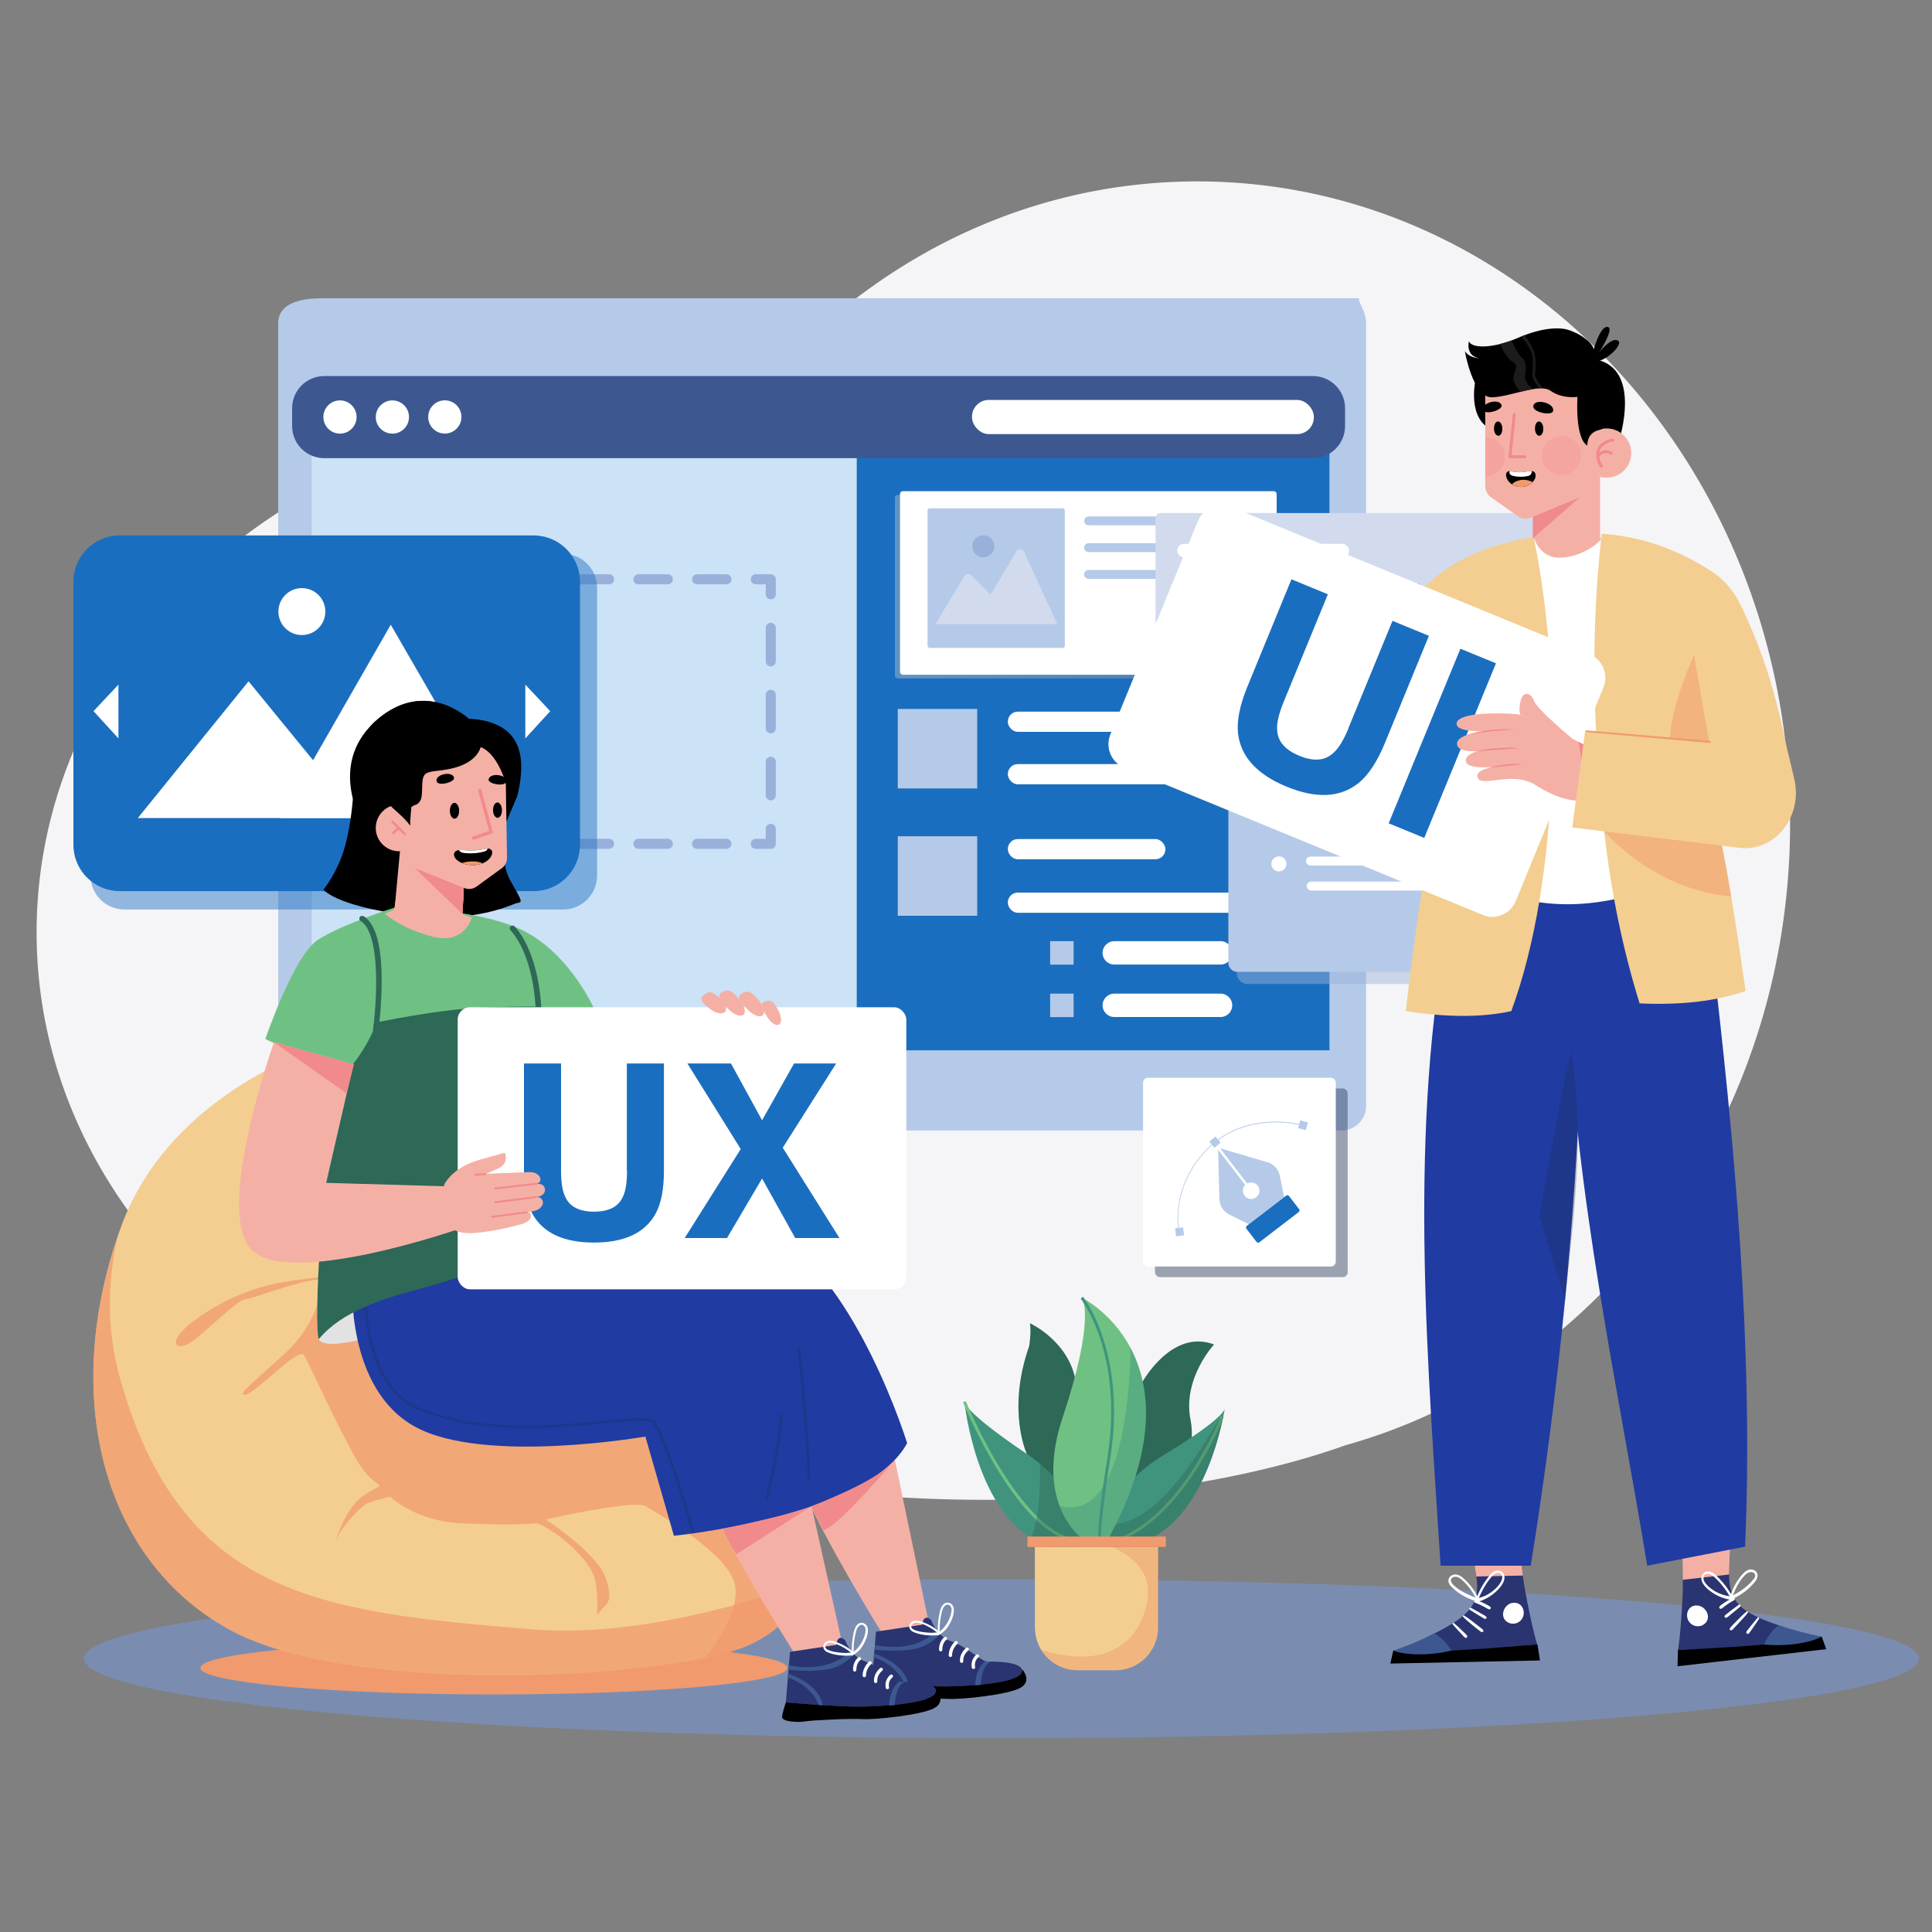 <svg xmlns="http://www.w3.org/2000/svg" viewBox="0 0 200 200"><rect x="0" y="0" width="200" height="200" fill="#808080" stroke="none"/><defs><linearGradient id="linear-gradient" x1="92.64" y1="60.73" x2="131.64" y2="60.73" gradientUnits="userSpaceOnUse"><stop offset="0" stop-color="#c9c9c9"/><stop offset="1" stop-color="#8f8f8f"/></linearGradient><linearGradient id="linear-gradient-2" x1="37.32" y1="127.68" x2="73.41" y2="127.68" gradientUnits="userSpaceOnUse"><stop offset="0" stop-color="#e0e0e0"/><stop offset="1" stop-color="#bfbfbf"/></linearGradient><style>.cls-2{fill:#99b1da}.cls-3{fill:#1a6ebf}.cls-5{fill:#1d2f59}.cls-6{fill:#bdbdbd}.cls-7{opacity:.75}.cls-7,.cls-8,.cls-9{fill:#f19a6d}.cls-12{fill:#d1dbed}.cls-16{fill:#989898}.cls-17{fill:#40947e}.cls-21{fill:#fff}.cls-24{fill:#6fc183}.cls-25{fill:#f3ce90}.cls-5{opacity:.31}.cls-29{opacity:.42}.cls-29,.cls-30{fill:#2e6857}.cls-9{opacity:.51}.cls-36{fill:#f18a8b}.cls-43{fill:#212121}.cls-44{fill:#293471}.cls-49{fill:#979797}.cls-52{fill:#f5b0a6}.cls-53{fill:#3d5891}.cls-55{fill:#203ba2}.cls-57{fill:#d7d7d7}.cls-58{fill:#b5cae8}</style></defs><g style="isolation:isolate"><g id="Layer_1"><path d="M123.94 18.78c-19.27 0-36.46 9.62-47.71 24.67a69.43 69.43 0 00-11.08-.88c-33.89 0-61.36 24.15-61.36 53.95 0 22.22 15.27 41.29 37.09 49.56 4.66 3.39 22.11 7.11 51.88 8.9 24.18 1.46 40.24-3.11 46.52-5.37 26.47-7.38 46.03-33.4 46.03-64.37 0-36.71-27.47-66.46-61.36-66.46z" fill="#f5f5f7"/><ellipse cx="103.68" cy="171.71" rx="94.97" ry="8.23" fill="#7a8db0"/><path class="cls-30" d="M118.21 143.15l-4.12 6.64s.99 5.64 1.22 5.87c.23.23 5.57-1.53 5.57-1.53s3.2-2.9 2.36-7.17c-.84-4.27 2.44-7.78 2.44-7.78-4.42-1.68-7.47 3.97-7.47 3.97zm-11.59-6.17c.15 1.07-.08 2.36-.08 2.36-2.36 6.71-.24 11.18-.24 11.18l-.45 2.25 5.87 3.2s.15-8.01-.3-12.51c-.46-4.5-4.8-6.48-4.8-6.48z"/><path class="cls-17" d="M107.67 151.54l-.02-.02c-.41-.34-.86-.67-1.34-1-5.87-3.95-6.42-5.15-6.47-5.38.08.74 1.26 10.6 6.9 14.09 1.4.87 3.07 1.34 5.07 1.19 0 0 .97-4.65-4.14-8.88z"/><path class="cls-24" d="M103.33 151.66c-2.02-3.36-3.34-6.59-3.36-6.62l-.28.12s1.35 3.28 3.38 6.66c2.74 4.56 5.38 7.16 7.85 7.73l.07-.3c-2.35-.55-4.99-3.17-7.65-7.59z"/><path class="cls-29" d="M107.67 151.54l-.02-.02s.21 5.05-.91 7.71c1.4.87 3.07 1.34 5.07 1.19 0 0 .97-4.65-4.14-8.88z"/><path class="cls-17" d="M120.34 150.71c-3.91 2.37-5.2 5.19-5.6 7.08-.27 1.29-.14 2.15-.14 2.15 8.09 1.01 11.09-9.03 11.92-12.76.16-.71.24-1.18.26-1.32-.06.21-.65 1.34-6.45 4.85z"/><path class="cls-24" d="M123.42 152.23c-1.75 2.68-4.61 6.11-8.29 7.23l.09.29c3.76-1.15 6.68-4.64 8.46-7.36 1.92-2.94 2.98-5.65 2.99-5.68l-.29-.11s-1.06 2.71-2.96 5.63z"/><path class="cls-29" d="M114.75 157.79c-.27 1.29-.14 2.15-.14 2.15 8.09 1.01 11.09-9.03 11.92-12.76s-5.05 10.97-11.78 10.61z"/><path class="cls-24" d="M117.02 139.51c-1.94-3.64-4.96-5.14-5.03-5.17.04.06 1.47 2.02-2 12.45-1.32 3.97-1.11 6.94-.31 9.08 1.33 3.55 4.28 4.78 4.48 4.43 5.83-10.14 4.99-16.76 2.86-20.78v-.01z"/><path class="cls-17" d="M112.11 134.24l-.24.19s1.13 1.45 2.03 4.18c.83 2.52 1.63 6.7.74 12.27-1.47 9.28-.89 9.53-.67 9.62.03.01.06.02.09.02.09 0 .18-.06.23-.13l-.23-.18s.03 0 .04.01c-.09-.09-.48-.95.84-9.3.89-5.64.08-9.87-.76-12.43-.91-2.78-2.02-4.2-2.07-4.26z"/><path d="M117.02 139.51s.12 18.48-7.33 16.36c1.33 3.55 4.28 4.78 4.48 4.43 5.83-10.14 4.99-16.76 2.86-20.78v-.01z" opacity=".44" fill="#40947e"/><path d="M99.83 145.13v-.04.04z" fill="#666"/><path class="cls-25" d="M107.14 168.48c0 .84.24 1.63.64 2.3a4.415 4.415 0 003.77 2.12h3.92c2.44 0 4.41-1.98 4.41-4.42v-8.34h-12.75v8.34z"/><rect class="cls-8" x="106.36" y="159.06" width="14.33" height="1.08" rx=".07" ry=".07"/><path d="M118.79 164.12c.36 2.72-1.67 9.59-11 6.66a4.415 4.415 0 003.77 2.12h3.92c2.44 0 4.41-1.98 4.41-4.42v-8.34h-4.82s3.36 1.25 3.72 3.98z" fill="#ef7c59" opacity=".29"/><path class="cls-58" d="M140.81 30.88H33.31c-3.36 0-4.51 1.14-4.51 2.56v81.03c0 1.41 1.14 2.56 2.56 2.56h107.5c1.41 0 2.56-1.14 2.56-2.56V33.44c0-1.41-1.14-2.56-.61-2.56z"/><path fill="#cbe2f7" d="M32.27 43.58h105.36v65.15H32.27z"/><path class="cls-3" d="M88.69 43.58h48.94v65.15H88.69z"/><path class="cls-2" d="M79.79 85.28c-.29 0-.52.23-.52.52v1.03h-1.03c-.29 0-.52.23-.52.52s.23.52.52.52h1.55c.29 0 .52-.23.52-.52V85.8c0-.29-.23-.52-.52-.52zm-41.04 1.55h-3.04c-.29 0-.52.23-.52.52s.23.52.52.52h3.04c.29 0 .52-.23.52-.52s-.23-.52-.52-.52zm6.07 0h-3.04c-.29 0-.52.23-.52.52s.23.52.52.52h3.04c.29 0 .52-.23.52-.52s-.23-.52-.52-.52zm6.08 0h-3.04c-.29 0-.52.23-.52.52s.23.52.52.52h3.04c.29 0 .52-.23.52-.52s-.23-.52-.52-.52zm18.23 0h-3.04c-.29 0-.52.23-.52.52s.23.52.52.52h3.04c.29 0 .52-.23.52-.52s-.23-.52-.52-.52zm-12.16 0h-3.04c-.29 0-.52.23-.52.52s.23.52.52.52h3.04c.29 0 .52-.23.52-.52s-.23-.52-.52-.52zm18.23 0h-3.04c-.29 0-.52.23-.52.52s.23.52.52.52h3.04c.29 0 .52-.23.52-.52s-.23-.52-.52-.52zm-12.15 0h-3.04c-.29 0-.52.23-.52.52s.23.52.52.52h3.04c.29 0 .52-.23.52-.52s-.23-.52-.52-.52zm-30.38 0h-1.03V85.8c0-.29-.23-.52-.52-.52s-.52.23-.52.52v1.55c0 .29.23.52.52.52h1.55c.29 0 .52-.23.52-.52s-.23-.52-.52-.52zm-1.55-8.49c-.29 0-.52.23-.52.52v3.47c0 .29.23.52.52.52s.52-.23.52-.52v-3.47c0-.29-.23-.52-.52-.52zm0-13.87c-.29 0-.52.23-.52.52v3.47c0 .29.23.52.52.52s.52-.23.52-.52v-3.47c0-.29-.23-.52-.52-.52zm0 6.93c-.29 0-.52.23-.52.52v3.47c0 .29.23.52.52.52s.52-.23.52-.52v-3.47c0-.29-.23-.52-.52-.52zm1.55-11.95h-1.55c-.29 0-.52.23-.52.52v1.55c0 .29.23.52.52.52s.52-.23.52-.52v-1.03h1.03c.29 0 .52-.23.52-.52s-.23-.52-.52-.52zm12.15 0h-3.04c-.29 0-.52.23-.52.52s.23.52.52.52h3.04c.29 0 .52-.23.52-.52s-.23-.52-.52-.52zm6.08 0h-3.04c-.29 0-.52.23-.52.52s.23.52.52.52h3.04c.29 0 .52-.23.52-.52s-.23-.52-.52-.52zm-12.15 0h-3.04c-.29 0-.52.23-.52.52s.23.52.52.52h3.04c.29 0 .52-.23.52-.52s-.23-.52-.52-.52zm24.3 0h-3.04c-.29 0-.52.23-.52.52s.23.52.52.52h3.04c.29 0 .52-.23.52-.52s-.23-.52-.52-.52zm12.15 0h-3.04c-.29 0-.52.23-.52.52s.23.52.52.52h3.04c.29 0 .52-.23.52-.52s-.23-.52-.52-.52zm-18.23 0h-3.04c-.29 0-.52.23-.52.52s.23.52.52.52h3.04c.29 0 .52-.23.52-.52s-.23-.52-.52-.52zm12.16 0h-3.04c-.29 0-.52.23-.52.52s.23.52.52.52h3.04c.29 0 .52-.23.52-.52s-.23-.52-.52-.52zm10.66 0h-1.55c-.29 0-.52.23-.52.52s.23.52.52.52h1.03v1.03c0 .29.23.52.52.52s.52-.23.52-.52v-1.55c0-.29-.23-.52-.52-.52zm0 18.89c-.29 0-.52.23-.52.52v3.47c0 .29.23.52.52.52s.52-.23.52-.52v-3.47c0-.29-.23-.52-.52-.52zm0-6.93c-.29 0-.52.23-.52.52v3.47c0 .29.23.52.52.52s.52-.23.52-.52v-3.47c0-.29-.23-.52-.52-.52zm0-6.94c-.29 0-.52.23-.52.52v3.47c0 .29.23.52.52.52s.52-.23.52-.52v-3.47c0-.29-.23-.52-.52-.52z"/><path class="cls-3" d="M12.88 57.33H58.3c1.94 0 3.51 1.57 3.51 3.51v29.8c0 1.94-1.57 3.51-3.51 3.51H12.88c-1.94 0-3.51-1.57-3.51-3.51v-29.8c0-1.94 1.57-3.51 3.51-3.51z" opacity=".46"/><path class="cls-3" d="M12.4 55.43h42.84c2.65 0 4.8 2.15 4.8 4.8v27.22c0 2.65-2.15 4.8-4.8 4.8H12.4c-2.65 0-4.8-2.15-4.8-4.8V60.23c0-2.65 2.15-4.8 4.8-4.8z"/><path class="cls-21" d="M14.27 84.68H37.3L25.73 70.53 14.27 84.68z"/><path class="cls-21" d="M28.98 84.68h23.04L40.45 64.67 28.98 84.68z"/><circle class="cls-21" cx="31.25" cy="63.31" r="2.43"/><path class="cls-21" d="M54.38 76.44l2.58-2.82-2.58-2.75v5.57zm-42.12 0v-5.57l-2.58 2.75 2.58 2.82z"/><path class="cls-53" d="M33.56 38.93h102.36c1.83 0 3.32 1.49 3.32 3.32v1.86c0 1.83-1.49 3.32-3.32 3.32H33.56c-1.83 0-3.32-1.49-3.32-3.32v-1.86c0-1.83 1.49-3.32 3.32-3.32z"/><rect class="cls-21" x="100.62" y="41.4" width="35.39" height="3.54" rx="1.74" ry="1.74"/><circle class="cls-21" cx="35.2" cy="43.17" r="1.72" transform="rotate(-89.83 35.196 43.172)"/><circle class="cls-21" cx="40.62" cy="43.17" r="1.72"/><circle class="cls-21" cx="46.05" cy="43.17" r="1.72" transform="rotate(-.17 43.75 43.88)"/><path class="cls-58" d="M92.94 73.39h8.22v8.23h-8.22z"/><rect class="cls-21" x="104.33" y="73.67" width="16.31" height="2.09" rx="1.03" ry="1.03"/><rect class="cls-21" x="104.33" y="79.1" width="25.21" height="2.09" rx="1.03" ry="1.03"/><path class="cls-58" d="M92.94 86.57h8.22v8.23h-8.22zm15.77 10.86h2.43v2.43h-2.43z"/><path class="cls-21" d="M126.35 97.43h-11c-.67 0-1.21.54-1.21 1.21s.54 1.21 1.21 1.21h11c.67 0 1.21-.54 1.21-1.21s-.54-1.21-1.21-1.21z"/><path class="cls-58" d="M108.71 102.86h2.43v2.43h-2.43z"/><path class="cls-21" d="M126.35 102.86h-11c-.67 0-1.21.54-1.21 1.21s.54 1.21 1.21 1.21h11c.67 0 1.21-.54 1.21-1.21s-.54-1.21-1.21-1.21z"/><rect class="cls-21" x="104.33" y="86.86" width="16.31" height="2.09" rx="1.03" ry="1.03"/><rect class="cls-21" x="104.33" y="92.4" width="25.21" height="2.09" rx="1.03" ry="1.03"/><rect x="92.64" y="51.23" width="38.99" height="19" rx=".28" ry=".28" style="mix-blend-mode:multiply" opacity=".4" fill="url(#linear-gradient)"/><rect class="cls-21" x="93.17" y="50.85" width="38.99" height="19" rx=".28" ry=".28"/><path class="cls-58" d="M130.03 53.46h-17.34c-.25 0-.46.21-.46.46s.21.46.46.46h17.34c.25 0 .46-.21.46-.46s-.21-.46-.46-.46zm0 2.77h-17.34c-.25 0-.46.21-.46.46s.21.46.46.46h17.34c.25 0 .46-.21.46-.46s-.21-.46-.46-.46zM125.08 59h-12.4c-.25 0-.46.21-.46.46s.21.46.46.46h12.4c.25 0 .46-.21.46-.46s-.21-.46-.46-.46z"/><rect class="cls-58" x="96.02" y="52.62" width="14.21" height="14.45" rx=".22" ry=".22"/><path class="cls-12" d="M105.21 57.1l-2.68 4.47-1.96-2.02a.463.463 0 00-.73.08l-3 4.97h12.6l-3.42-7.46a.468.468 0 00-.82-.05z"/><path class="cls-2" d="M101.83 55.41a1.14 1.14 0 10-.001 2.279 1.14 1.14 0 00.001-2.279z"/><rect x="120.16" y="53.77" width="41.26" height="11.76" rx=".61" ry=".61" fill="#b8b8b8"/><rect class="cls-12" x="119.62" y="53.11" width="41.26" height="11.76" rx=".5" ry=".5"/><rect class="cls-21" x="121.88" y="56.3" width="12.09" height="1.4" rx=".68" ry=".68"/><rect class="cls-21" x="135.57" y="56.3" width="4.09" height="1.4" rx=".68" ry=".68"/><rect class="cls-16" x="121.94" y="60.45" width="25.11" height="1.06" rx=".06" ry=".06"/><rect x="128.03" y="70.69" width="33.75" height="31.17" rx="1.05" ry="1.05" fill="#99b1da" opacity=".47"/><rect class="cls-58" x="127.16" y="69.43" width="33.75" height="31.17" rx=".87" ry=".87"/><rect x="130.57" y="73.08" width="12" height="1.29" rx=".07" ry=".07" fill="#737373"/><rect class="cls-16" x="135.14" y="78.43" width="9.8" height=".93" rx=".05" ry=".05"/><rect class="cls-16" x="135.27" y="84.05" width="14.12" height=".93" rx=".05" ry=".05"/><rect class="cls-21" x="135.2" y="88.67" width="19.57" height=".93" rx=".46" ry=".46"/><rect class="cls-21" x="135.27" y="91.26" width="13.02" height=".93" rx=".46" ry=".46"/><rect class="cls-16" x="146.4" y="78.43" width="6.34" height=".93" rx=".05" ry=".05"/><circle class="cls-57" cx="132.37" cy="78.91" r=".78"/><path class="cls-57" d="M132.35 83.39a.781.781 0 000 1.56.781.781 0 000-1.56z"/><circle class="cls-21" cx="132.39" cy="89.43" r=".78"/><path d="M173.7 170.81l-.04 1.68 15.39-1.77-.47-1.3-14.88 1.39z"/><path class="cls-44" d="M179.01 162.99c.03-2.27.34-5.72.34-5.72l-5.23-.06s.04 3.56.09 6.34c.04 1.88-.32 6.58-.52 7.26 0 0 4.68-.2 8.92-.57 2.46-.22 4.56-.43 5.74-.76-1.45-.29-2.81-.74-4.26-1.24-3.72-1.27-5.13-2.32-5.09-5.25z"/><path class="cls-52" d="M174.21 163.54l4.79-.55c.03-2.27.34-5.72.34-5.72l-5.23-.06s.04 3.56.09 6.34z"/><path class="cls-21" d="M181 162.52c-.26.08-.47.28-.65.48a6.24 6.24 0 00-.95 1.48c-.06.14-.12.28-.17.43l-.03.12c-.29-.5-.63-.97-1.02-1.4-.21-.23-.43-.46-.67-.66-.22-.18-.48-.31-.76-.28-.26.02-.49.18-.58.43-.09.26-.04.53.1.77.29.5.82.89 1.31 1.17.25.14.51.26.78.35.21.07.46.15.69.17l-.36.21c-.19.12-.37.25-.55.38-.1.07-.25.23-.11.34.12.09.25-.02.34-.1.35-.28.73-.53 1.12-.74.07-.04.12-.11.09-.2 0 0-.01-.02-.02-.03v-.02c.52-.26 1.01-.58 1.44-.97.21-.19.41-.39.59-.61.17-.2.34-.44.35-.72.02-.49-.5-.75-.93-.62zm-2.58 2.59a4.93 4.93 0 01-.75-.31c-.43-.23-.88-.57-1.17-.98-.14-.21-.23-.5-.08-.73.16-.24.49-.19.71-.08.23.12.42.33.61.51.2.2.39.41.56.63.28.34.53.71.75 1.09-.21-.04-.43-.07-.64-.13zm3.1-1.63c-.28.38-.67.71-1.04 1-.35.26-.72.49-1.11.67.03-.07.07-.14.1-.2.06-.13.11-.27.17-.4.12-.25.25-.5.4-.73.13-.2.27-.4.43-.58.16-.19.33-.37.57-.46.18-.07.41-.06.56.08.19.18.07.45-.06.63zm-1.52 2.64c-.26.2-.53.39-.79.59-.13.1-.26.2-.38.3-.07.05-.13.1-.2.16s-.11.11-.1.21c0 .04.04.07.08.08.16.04.31-.13.42-.22.12-.1.24-.2.37-.3.25-.2.5-.41.75-.62.12-.1-.02-.29-.14-.19zm.83.7c-.32.24-.6.53-.88.81-.25.25-.51.51-.75.77-.07.07-.24.3-.07.36.16.06.31-.15.4-.25.24-.25.48-.51.72-.77s.49-.52.69-.81c.05-.07-.04-.17-.11-.12zm1.12.64l-.57.69c-.17.21-.33.42-.5.63-.05.06-.11.13-.1.22 0 .06.04.12.1.13.15.03.24-.13.31-.23.31-.44.61-.87.9-1.31.07-.1-.07-.22-.15-.12z"/><path class="cls-53" d="M182.86 169.73c-.09.17-.17.34-.24.51 2.33.23 4.84-.18 5.96-.82-1.45-.29-3.03-.68-4.47-1.18-.51.41-.94.92-1.24 1.49z"/><path class="cls-21" d="M175.69 166.2c-1.11-.07-1.41 1.38-.55 1.96.34.23.81.25 1.16.05.99-.57.39-1.95-.61-2.01z"/><path d="M144.23 170.87l-.3 1.34 15.49-.32-.26-1.66-14.93.64z"/><path class="cls-44" d="M156.89 156.81l-5.17.77s.78 3.38 1.11 5.62c.44 2.9-.83 4.13-4.34 5.89-1.36.69-2.65 1.31-4.05 1.8 1.21.17 3.32.1 5.79-.02 4.25-.21 8.91-.65 8.91-.65-.29-.66-1.28-5.26-1.5-7.13-.32-2.77-.77-6.29-.77-6.29z"/><path class="cls-52" d="M151.72 157.58s.78 3.38 1.11 5.62l4.82-.1c-.32-2.77-.77-6.29-.77-6.29l-5.17.77z"/><path class="cls-21" d="M155.03 162.58c-.29.02-.53.18-.72.39-.21.23-.4.49-.57.74-.33.48-.6.99-.82 1.53a.612.612 0 00-.05-.12c-.07-.14-.14-.27-.23-.4-.16-.25-.33-.48-.52-.7-.19-.22-.4-.44-.62-.63-.2-.18-.44-.34-.71-.39-.44-.07-.92.25-.84.74.05.27.25.49.45.66.21.19.43.37.66.53.48.33 1.01.58 1.56.76v.02s-.01.02-.01.03c-.02.09.04.16.11.18.42.16.83.35 1.21.58.1.06.25.16.35.05.13-.13-.05-.27-.16-.32-.19-.11-.39-.21-.6-.31a6.15 6.15 0 00-.38-.16c.23-.05.46-.16.66-.26.26-.13.5-.28.72-.45.45-.35.92-.8 1.14-1.34.1-.25.12-.53 0-.77a.66.66 0 00-.63-.34zm-3.45 2.29c-.41-.23-.84-.5-1.17-.85-.15-.16-.31-.41-.15-.62.13-.16.35-.2.54-.16.24.05.44.22.62.38s.35.34.5.52c.18.21.35.44.5.67.08.12.15.25.22.37.04.06.08.13.12.19-.41-.13-.81-.3-1.19-.52zm3.84-1.2c-.22.44-.62.84-1.02 1.13-.22.16-.45.3-.7.41-.2.09-.41.14-.61.22.17-.41.37-.8.59-1.18.15-.24.3-.48.47-.7.16-.21.32-.43.53-.59.2-.14.53-.23.71-.02.18.21.13.51.02.73zm-1.65 3.62c-.07-.05-.14-.09-.22-.13l-.42-.24c-.28-.16-.57-.32-.86-.48-.13-.08-.24.13-.11.21.27.17.55.35.82.51.13.08.27.16.4.24.12.07.3.23.44.17.04-.01.07-.05.07-.09 0-.09-.05-.14-.13-.19zm-.39 1.3c-.28-.22-.56-.44-.85-.66-.31-.24-.63-.49-.98-.69-.08-.05-.15.06-.09.13.24.26.52.48.79.71.27.23.54.45.82.66.11.08.28.27.43.19.16-.09-.04-.29-.12-.35zm-1.61.6l-.58-.55c-.22-.21-.44-.41-.66-.61-.09-.08-.21.05-.13.14.35.4.71.79 1.07 1.18.09.09.19.24.34.19.06-.02.08-.08.08-.14 0-.09-.06-.15-.12-.2z"/><path class="cls-53" d="M148.5 169.1c-1.36.69-2.87 1.29-4.27 1.77 1.2.48 3.74.55 6.01 0a4.807 4.807 0 00-1.74-1.78z"/><path class="cls-21" d="M156.55 165.93c-.98.2-1.39 1.64-.33 2.08.38.15.84.07 1.14-.2.78-.69.29-2.09-.81-1.87z"/><path d="M135.45 81.41l4.14-.4.08-7.69c-5.57 4.65-4.22 8.09-4.22 8.09z"/><path class="cls-6" d="M138.09 68.69l-4.9 2.77s1.23 3.1 2.32 5.78c.85 2.08 1.62 3.92 1.68 3.84.11-.19 2.36-1.97 2.36-1.97l.79-7.47-.53-.7-1.72-2.24z"/><path class="cls-49" d="M135.52 77.23c.85 2.08 1.62 3.92 1.68 3.84.11-.19 2.36-1.97 2.36-1.97l.79-7.47-.53-.7-4.29 6.3z"/><path class="cls-55" d="M149.64 97.21c-3.84 21.44-1.75 45.13-.51 64.87h9.33c1.42-8.85 2.63-17.98 3.55-27.47.81-8.38 1.4-17.06 1.71-26.09.02-.44.03-.89.04-1.33l.59-16.45-12.38.74-2.34 5.73z"/><path class="cls-55" d="M176.14 91.48l-15.19-4.25 1.35 16.08c.62 19.78 5.45 41.72 8.22 58.77l10.13-1.97c.9-20.45-1.13-42.39-3.47-61.98l-1.04-6.65z"/><path class="cls-21" d="M158.7 55.61l-2.36 1.4-4.28 33.88c6.77 3.84 13.99 3.36 21.51.12l-8.05-35.78c-1.18 2.31-4.33 3.81-6.81.38z"/><path class="cls-25" d="M143.22 68c-.02.06-.05.13-.07.19-.6 1.78-1.07 3.52-1.4 5.22-.29 1.5-.48 2.97-.56 4.4l8.84.86c-2.12 8.05-3.5 16.84-4.5 26 4.09.63 7.78.69 10.92 0 5.07-13.8 5.29-34.85 2.31-49.08-9.53 1.59-13.4 6.24-15.54 12.42zm36.95-5.41c-.7-1.44-1.74-2.65-3.02-3.47-3.74-2.4-7.45-3.6-11.34-3.87-1.24 10.72-.83 21.02.26 30.78v.07c.69 6.14 1.89 12.07 3.66 17.77 4.23.19 7.92-.21 10.98-1.29-.48-3.34-.96-6.55-1.49-9.76-.49-2.94-1.04-5.87-1.71-8.9-.22-.98-.44-1.97-.68-2.97l8.19-3.33c-1.01-4.9-2.23-9.64-4.85-15.03z"/><path d="M140.34 71.63c-.61 3.89-2.71 6.86-4.9 9.78l4.44 6.51c1.04 1.52 2.56 2.28 4.08 2.26 1.41-.01 2.81-.69 3.83-2.04l2.51-3.32.51-.68 1.1-8.93-7.85 1.01s-.85-1.26-3.72-4.6z" fill="#969696"/><path class="cls-9" d="M166.06 86.02h-.05s.04.05.05.07c3.87 4.06 8.38 6.25 13.15 6.72-.49-2.94-1.04-5.87-1.71-8.9l-11.44 2.11z"/><path class="cls-43" transform="rotate(-38.06 142.787 74.748)" d="M142.63 70.78h.34v7.95h-.34z"/><path class="cls-9" d="M173.11 77.85c.93 1.64 3.94-.36 3.94-.36l-1.69-9.69c-2.02 4.6-2.97 8.77-2.25 10.05z"/><path class="cls-43" transform="rotate(-83.25 149.017 77.902)" d="M138.7 77.73h20.63v.34H138.7z"/><path d="M147.8 88.14l.39-2.45.46-5.28s-3.29 4.09-4.68 9.76c1.41-.01 2.81-.69 3.83-2.04z" fill="#212121" opacity=".4"/><path d="M143.15 68.19c-.6 1.78-1.07 3.52-1.4 5.22l3.45 4.43c.19-5.18-1.33-8.61-1.98-9.83-.02.06-.05.13-.07.19z" opacity=".2" fill="#212121"/><path class="cls-8" transform="rotate(-85.16 170.579 76.319)" d="M170.41 69.79h.34v13.05h-.34z"/><path d="M159.36 125.88s1.06 3.59 2.67 8.73c.81-8.38 2.08-16.9.62-25.74-.57 1.42-3.29 17.02-3.29 17.02z" fill="#1d2f59" opacity=".31"/><path class="cls-6" d="M135.01 64.86c-1.07-.37-1.18-1.79-1.14-2.49.04-.7-.42-1.06-1.15-.54s.09 3.14.09 3.14l-2.23-.08s-.92-4.42-1.73-4.4c-.81.02-.51 1.55-.51 1.55-.78-1.95-1.34-1.91-1.77-1.74-.43.17.78 3.86.78 3.86s-1.77-.96-2.74-.86c-.98.1-1.62.55-.25 1.25s3.44 2.57 3.44 2.57.27.97.97 1.99c.71 1.03 3.17.89 3.66 1.13.49.24.86 1.46.86 1.46l4.8-3.03c-.77-2.23-2.01-3.46-3.08-3.83z"/><path class="cls-49" d="M128.19 62.07c.65 4.71.68 4.76.69 4.79l.17-.08.12-.03c-.03-.14-.42-2.9-.67-4.72l-.31.04z"/><path class="cls-49" transform="rotate(-7.11 130.592 65.799)" d="M130.55 64.89h.31v1.98h-.31z"/><path class="cls-49" d="M132.43 66.34l.1.29c.07-.02 1.74-.56 2.59 1.1l.28-.14c-.97-1.9-2.94-1.26-2.96-1.25z"/><path d="M124.61 63.32c-.98.1-1.62.55-.25 1.25s3.44 2.57 3.44 2.57l-.45-2.97s-1.77-.96-2.74-.86z" fill="#b5b5b5"/><path class="cls-21" d="M153.51 94.72l-37.16-15.27c-1.33-.55-1.96-2.09-1.4-3.44l9.06-22.08c.56-1.36 2.08-2.01 3.41-1.46l37.16 15.27c1.33.55 1.96 2.09 1.4 3.44l-9.06 22.08c-.56 1.36-2.09 2.01-3.41 1.46z"/><path class="cls-3" d="M139.6 75.38c-.51 1.24-1.03 2.09-1.55 2.54-.86.83-2.04.94-3.54.32-1.5-.62-2.27-1.52-2.3-2.72-.05-.69.18-1.66.69-2.9l4.56-11.1-3.77-1.55-4.56 11.11c-.79 1.92-1.11 3.54-.97 4.85.29 2.41 1.97 4.25 5.04 5.51 3.07 1.26 5.55 1.13 7.44-.38 1.02-.83 1.93-2.21 2.72-4.13l4.56-11.11-3.77-1.55-4.56 11.1z"/><path class="cls-3" transform="rotate(-67.67 149.3 76.955)" d="M139.54 74.97h19.54v3.98h-19.54z"/><path class="cls-52" d="M163.39 76.78c-.76-.39-1.64-.8-2.67-1.26-.95-.42-2.5-1.38-3.33-1.53-1.23-.22-6.54-.37-6.6.92-.04.74 1.81.83 3.15.79-1.36.13-3.22.48-3.1 1.38.08.59 1.02.73 2.09.68-.76.24-1.31.59-1.16 1.12.17.56 1.49.61 2.73.52-.9.19-1.68.5-1.56 1.02.31 1.24 3.56-.7 6.02.85 1.86 1.17 3.18 1.53 4.18 1.61.73.06 1.29-.03 1.78-.04.44-1.63.49-3.43.39-4.98a26.6 26.6 0 00-1.92-1.08z"/><path d="M156.77 79.13s-1.21.05-2.27.27c1.17-.08 2.27-.27 2.27-.27zm-1.47-3.52c-.06 0-.64.01-1.36.08.72-.02 1.3-.07 1.36-.08zm.83 1.68s-1.9.06-3.2.47c1.48-.06 3.2-.47 3.2-.47z" fill="#d3d3d3"/><path class="cls-36" d="M156.92 75.49c-.55-.01-1.1-.03-1.65 0-.55.03-1.09.09-1.63.17-1.33.21-2.12.55-2.07.53 1.22-.37 3.17-.52 3.72-.56.55-.03 1.09-.1 1.63-.13.01 0 .01-.02 0-.02zm.16 1.98c-.74-.18-2.91-.07-4.14.28-.05.01-.03.03.02.03.69-.06 3.42-.26 4.12-.29.01 0 0-.01 0-.02zm.44 1.66c-.97-.12-2.06 0-3.2.31-.05.01-.02.04.03.03 1.06-.12 1.89-.23 3.16-.31.02 0 .02-.03 0-.04zm5.87-2.35s.98 4.27-.24 6.11c.73.06 1.29-.03 1.78-.04.44-1.63.49-3.43.39-4.98a26.6 26.6 0 00-1.92-1.08z"/><path class="cls-52" d="M158.79 72.53c-.28-.81-1.11-1.06-1.37 0-.25 1.06-.03 1.46-.03 1.46.74.13 3.81 1.99 5.38 2.48-.04-.05-3.68-3.04-3.98-3.94z"/><path class="cls-25" d="M185.02 77.62l-20.94-1.85-1.32 9.89 17.34 2.11c3.65.43 6.56-3.27 5.64-7.15l-.71-2.99z"/><path d="M52.48 83.42l-3.52-6.8-12.41 5.82s-.18 2.78-.82 5.11c-.75 2.75-2.26 4.56-2.26 4.56 1.45 1.38 5.56 2.11 5.56 2.11 9.17 1.98 13.87-.6 14.46-.73.59-.13.68 0-.68-2.37s-.32-7.58-.32-7.7z"/><path d="M71.85 134.91c-5.27-2.31-7.15-7.19-12.05-17.48s-22.48-10.49-22.48-10.49 3.64 38.37 17.41 41.09c13.78 2.71 22.38-10.82 17.11-13.13z" fill="url(#linear-gradient-2)"/><ellipse class="cls-8" cx="51.13" cy="172.66" rx="30.39" ry="2.75"/><path class="cls-25" d="M80.86 153.92c-6.66-4.09-25.3-18.58-30.12-27.5-4.81-8.92-9.45-20.56-9.45-20.56s-1.6.27-4.07.99c-6.79 1.99-20.12 7.43-24.73 20.26l-.27.75c-5.9 17.22-1.37 33.65 11.4 40.76 11.23 6.26 37.57 5.4 49.3 3 1.8-.37 3.25-.77 4.26-1.19 3.35-1.4 5.76-3.99 6.83-6.8 1.35-3.54.57-7.43-3.15-9.71z"/><path class="cls-7" d="M55.16 168.67c-22.02-1.77-36.28-3.43-42.67-25.74-1.52-5.31-1.37-10.39-.27-15.06-5.9 17.22-1.37 33.65 11.4 40.76 11.23 6.26 37.57 5.4 49.3 3 1.8-.37 3.25-.77 4.26-1.19 3.35-1.4 5.76-3.99 6.83-6.8-9.1 3.22-19.62 5.77-28.85 5.03z"/><path class="cls-7" d="M80.86 153.92c-6.66-4.09-25.3-18.58-30.12-27.5-4.81-8.92-9.45-20.56-9.45-20.56s-1.6.27-4.07.99c-3.82 1.85-6.17 4.59-6.22 8.3 0 0 1.23 8.64 1.77 11.27.53 2.62 3.05 5.44 0 5.83-3.05.39-6.75.64-11.37 3.56-4.62 2.91-3.36 4.33-1.61 3.12 1.75-1.21 4.65-4.3 5.59-4.42.94-.12 7.97-2.8 7.99-1.82.02.98-.76 4.48-3.65 7.2-2.88 2.72-5.39 4.6-4.34 4.49 1.05-.1 5.56-5.04 6.11-4.08.55.96 3.27 7.04 5.39 10.76 2.12 3.72 3.68 1.96.88 3.67-1.44.88-2.44 3.09-3 4.7.88-1.82 2.58-3.35 3-3.65.52-.38 2.63-.84 2.63-.84s2.59 2.54 7.36 2.75c4.77.21 6.96.1 7.69 0 .73-.1 5.82 3.28 6.24 6.21.42 2.94-.21 3.77.42 2.94.62-.83 1.46-.85.62-3.44-.83-2.59-6.23-6.11-6.23-6.11s9.25-2.09 10.39-1.36c1.14.73 8.34 4.73 9.16 7.98.82 3.25-3.1 7.72-3.1 7.72 1.8-.37 3.25-.77 4.26-1.19 7.57-3.17 10.34-12.42 3.68-16.51z"/><path class="cls-52" d="M70.89 148.39c.62 6.42 12.8 25.03 12.8 25.03l4.26.15-5.84-26.18-11.22 1z"/><path class="cls-52" d="M80.5 146.68c.95 7.69 14.17 27.7 14.17 27.7l2.16-3.09-5.92-28.48-10.42 3.87z"/><path d="M33 138.62c1.18 2.94 27.48-8.17 27.48-8.17l-5.79-6.23S31.82 135.68 33 138.62z" fill="#e2e2e2"/><path class="cls-55" d="M77.83 126.77c-5.15-1.41-19.16-.32-23.06-1.37l-18.3 7.37s-.68 10.98 6.49 14.92c7.16 3.94 23.85 1.02 23.85 1.02l2.95 10.27s20.04-1.96 24.15-9.59c-1.8-5.57-7.69-20.32-16.08-22.61z"/><path class="cls-5" d="M67.59 147.04c-.7-.4-2.59-.21-5.2.04-5.02.49-12.61 1.24-18.96-1.36-3.03-1.24-4.36-4.52-4.95-7.06-.64-2.77-.56-5.27-.55-5.3h-.29s-.09 2.55.56 5.35c.38 1.65.94 3.07 1.66 4.22.91 1.45 2.07 2.47 3.46 3.04 6.41 2.63 14.04 1.88 19.1 1.38 2.46-.24 4.41-.43 5.02-.08.84.48 2.97 7.13 4.2 11.48l.28-.08s-.78-2.76-1.69-5.53c-1.85-5.67-2.45-6.01-2.65-6.12z"/><path d="M42.2 94.02l-4.66 3.64-4.13 9.63s3.12 10.2 3.07 10.46l20.12-8.04-7.5-14.82-6.91-.87z" fill="#c8c8c8"/><path d="M64.69 111.68s-3.2-8.7-7.52-13.15c-2.52-2.6-9.74-4.02-9.74-4.02l5.27 13.53s7.05 11.83 11.45 11.83c5.78 0 13.41-15.44 13.41-15.44l-4.3.53-8.56 6.72z" fill="#c5c5c5"/><path class="cls-5" d="M82.57 139.6c0 .09.97 9.35 1.02 13.67h.29c-.05-4.34-1.01-13.61-1.02-13.7l-.29.03zm-3.39 15.67l.28.07c.02-.06 1.54-6.24 1.57-8.99h-.29c-.03 2.7-1.54 8.85-1.56 8.92z"/><path d="M53.63 118.08l-9.03 9.51s7.5-5.64 9.03-9.51zm-2.35 7.74l-9.62 4.68s8.23-2.59 9.62-4.68z" fill="#3e3e3e"/><path fill="#dadada" d="M33.82 115.79l1.68-4.39-1.59-.93-.09 5.32z"/><path fill="#a5a5a5" d="M58 113.82l3.42-9.15-3.68 5.48.26 3.67z"/><path class="cls-36" d="M76.22 160.91l7.8-5c-1.15.68-9.16 2.35-9.16 2.35-.06.32 1.36 2.65 1.36 2.65zm7.8-5c.06.47 1.25 2.49 1.25 2.49 1.32-.3 5.93-5.6 7.07-6.92-1.95 2.04-8.32 4.43-8.32 4.43zm8.32-4.43c.1-.1.18-.2.25-.3 0 0-.09.11-.25.3z"/><path class="cls-24" d="M54.63 96.58c-4.54-2.53-13.62-2.68-13.62-2.68s-5.57 1.74-8.1 3.39c-2.53 1.65-5.44 10.27-5.44 10.27l8.04 3.84 1.88 13.36 16.73-.14 2.63-13.06 4.81-7.03s-2.38-5.41-6.92-7.94z"/><path class="cls-30" d="M57.86 111.36c-.29-3.9-1.95-7.13-1.95-7.13s-1.02-.1-5.73.06c-4.71.16-11.19 1.55-11.19 1.55s-1.06 3.14-3.8 5.86c-1.92 9.09-2.72 25.49-2.19 26.93 2.4-2.89 6.45-4.14 11.14-5.4 10.51-2.82 14.92-7.42 14.92-7.42s-.49-1.34-.76-2.37c-.48-1.88-.14-8.17-.43-12.07z"/><path class="cls-30" d="M55.73 101.71c-.31-1.73-.98-4.15-2.45-5.8a.297.297 0 00-.41-.03c-.12.1-.13.29-.03.41 1.36 1.54 2 3.8 2.3 5.43.34 1.88.33 3.36.32 3.37 0-.11.08-.23.22-.26l.07.28.27.11s.05-.12 0-1.11c-.03-.55-.11-1.42-.29-2.4zm-18.09-6.86c-.14-.08-.32-.04-.4.09a.3.3 0 00.09.4c2.14 1.32 1.65 8.55 1.28 11.23-.02.15.08.3.24.32.16.02.31-.09.33-.25 0-.02.34-2.5.33-5.16 0-3.64-.64-5.88-1.88-6.64z"/><path d="M55.62 95.29l-.06.06.06-.06z" style="mix-blend-mode:multiply" fill="#5a5a5a" opacity=".25"/><path class="cls-52" d="M47.9 93.99l.1-1.82c-1.71.69-3.78-.19-5.39-1.57-.38-.33-.73-.68-1.05-1.04l-.75 4.59-.95.45s1.76 1.58 5.01 2.38c3.25.8 3.97-2 3.97-2l-.95-.32v-.69z"/><path d="M42.71 90.94c-.08-.07-.42-.43-.42-.43s.53 2.98 5.62 3.48l.1-1.82c-1.71.69-3.69.14-5.29-1.23z" fill="#bbb"/><path d="M48.54 74.43c-2.06-1.98-3.94.39-6.42 1.82-.26.15-1.26-.5-1.49-.31-2.5 1.94-4.38 3.68-3.98 6.82.14 1.13 2.06 5.34 3.54 4.88L52.45 85l1.11-2.62c.7-2.99 1.2-7.65-5.01-7.94z"/><path class="cls-52" d="M40.84 94.09s1.31 1.15 3.59 1.33c2.75.21 3.41-.43 3.41-.43l.3-5.44.13-2.91-6.61-1.29-.81 8.75z"/><path class="cls-36" d="M47.87 94.61l.27-5.07-5.27.26 5 4.81z"/><path class="cls-52" d="M52.4 83.65l-.04-2.76a4.16 4.16 0 00-4.21-4.09l-5.99.09.17 11.87c0 .53.33 1 .83 1.2l4.92 1.97c.42.17.89.11 1.26-.16l2.6-1.89c.35-.25.55-.65.54-1.08v-.41l-.08-4.75z"/><path class="cls-36" d="M49.83 81.76a.166.166 0 00-.21-.12c-.09.02-.15.12-.12.21l1.13 4.16-1.63.58c-.09.03-.14.13-.11.22.02.07.08.11.15.11h.07l1.78-.63c.09-.03.13-.12.11-.21l-1.17-4.32z"/><path class="cls-52" d="M41.28 83.29a2.42 2.42 0 00-2.38 2.45c.02 1.33 1.11 2.4 2.45 2.38a2.42 2.42 0 002.38-2.45 2.414 2.414 0 00-2.45-2.38z"/><path d="M50.58 80.68c-.09.47 1.61.77 1.8.29.31-.75-1.65-1.07-1.8-.29zm-5.35.27c.24.45 1.9 0 1.77-.46-.22-.76-2.14-.26-1.77.46zm1.81 2.16c-.26 0-.47.37-.47.83 0 .45.23.82.49.81.26 0 .47-.37.47-.83 0-.45-.23-.82-.49-.81zm4.45-.04c-.25 0-.46.36-.45.8 0 .44.22.79.47.79.25 0 .46-.36.45-.8 0-.44-.22-.79-.47-.79z"/><path class="cls-36" transform="rotate(-45.01 41.258 85.7)" d="M41.14 84.72h.25v1.97h-.25z"/><path class="cls-36" transform="rotate(-43.99 40.954 86)" d="M40.52 85.88h.86v.25h-.86z"/><path d="M48.49 74.47c-1.22-.46-2.57-.65-3.86-.4-1.49.29-2.85 1.17-3.82 2.34-.98 1.17-1.58 2.62-1.86 4.12-.37 2.02 2.32 3.28 3.52 4.95-.02-.88.12-1.85.12-1.95.5-.33.54-.11.89-.6.4-.57.02-2.22.49-2.74.37-.42 1.32-.32 2.68-.61 2.8-.6 3.1-2.23 3.1-2.23s2.34.5 3.23 6.51c-.1-2.23-.25-3.88-1.24-5.81-.99-1.92-1.23-2.82-3.25-3.59z"/><path d="M39.08 74.47c-5.06 4.3-1.83 10.13-1.83 10.13l11.24-10.13s-4.35-4.3-9.42 0z"/><path d="M39.08 74.47c-.36.3-.67.62-.95.93.75-.82 2.66-1.6 2.66-1.6 3.01-1.66 6.14.68 6.94 1.36l.82-.73s-4.4-4.26-9.47.04z"/><path d="M48.59 74.42l-.86.74c2.86-.56 5.54 1.5 5.54 1.5-1.31-2.28-4.68-2.24-4.68-2.24z"/><rect class="cls-21" x="47.38" y="104.27" width="46.44" height="29.2" rx="1.27" ry="1.27"/><path class="cls-3" d="M64.91 121.19c0 1.24-.15 2.15-.44 2.72-.46 1.01-1.44 1.52-2.97 1.52s-2.52-.51-2.98-1.52c-.29-.57-.44-1.48-.44-2.72v-11.1h-3.84v11.11c0 1.92.3 3.42.89 4.49 1.12 1.96 3.24 2.94 6.36 2.94s5.24-.98 6.35-2.94c.6-1.07.89-2.57.89-4.49v-11.11h-3.84v11.1zm21.65-11.1H82.2l-3.31 5.88-3.22-5.88h-4.51l5.52 8.86-5.8 9.21h4.38l3.63-6.16 3.43 6.16h4.58l-5.87-9.35 5.53-8.72z"/><path class="cls-52" d="M33.77 122.45l.25-1.11 2.57-11.17-8.23-2.28s-1.55 4.36-2.62 9.22c-1.05 4.79-1.64 10.06.2 12.15 3.7 4.22 21.77-2.11 21.77-2.11l-1.81-4.35-12.11-.35z"/><path class="cls-52" d="M55.52 122.61l-.03-.04c.81-.14.54-1.31-.8-1.23l-4.37.17s.56-.23 1.27-.56c1.18-.55.66-1.62.66-1.62l-2.24.63s-1.22.28-2.2.87c-.69.41-1.33.98-1.76 1.67-.84 1.93.16 4.19.77 4.7.48.33 1.16.51 2.24.44 2.27-.14 4.96-.93 4.96-.93 1.24-.36 1.1-1.22.55-1.27 1.95.02 1.99-1.51.99-1.54 1.32-.13.97-1.61-.04-1.3z"/><path class="cls-36" transform="rotate(-7.18 53.337 124.159)" d="M51.19 124.09h4.39v.2h-4.39z"/><path class="cls-36" transform="rotate(-7.5 52.814 125.813)" d="M50.87 125.62h3.77v.2h-3.77z"/><path class="cls-36" transform="rotate(-6.39 53.433 122.844)" d="M51.16 122.68h4.42v.2h-4.42z"/><path class="cls-36" transform="rotate(-4.48 49.78 121.648)" d="M49.13 121.47h1.19v.2h-1.19z"/><path class="cls-36" d="M35.88 113.19l.76-3.01-8.29-2.29 7.53 5.3z"/><path class="cls-52" d="M74.45 103.26c-.61-.49-.91-.79-1.57-.29s.02.99.62 1.47c.61.49 1.31.61 1.57.29.26-.33-.02-.99-.62-1.47z"/><path class="cls-52" d="M74.79 102.68c-.74.38-.07 1.04.53 1.7.6.65 1.34.95 1.65.66.31-.29.07-1.04-.53-1.7-.6-.65-.9-1.04-1.65-.66z"/><path class="cls-52" d="M76.84 102.81c-.74.39-.08 1.03.51 1.66.59.63 1.31.9 1.61.62.31-.29.08-1.03-.51-1.66-.59-.63-.88-1.01-1.61-.62z"/><path class="cls-52" d="M79.25 103.65c-.71.19-.26.88.12 1.55.39.66.96 1.05 1.28.86.32-.19.26-.88-.12-1.55-.39-.67-.57-1.05-1.28-.86z"/><rect x="119.56" y="112.67" width="19.95" height="19.54" rx=".51" ry=".51" fill="#243354" opacity=".43"/><rect class="cls-21" x="118.33" y="111.57" width="19.95" height="19.54" rx=".51" ry=".51"/><path class="cls-58" d="M131.18 120.31l-4.88-1.44 2.8 3.64a.87.87 0 011.1.23c.29.38.22.91-.16 1.2s-.91.22-1.2-.16a.864.864 0 01.06-1.12l-2.8-3.64.13 5.09c.02.69.41 1.31 1.03 1.62l2.02 1.01 1.83-1.41 1.83-1.41-.46-2.22a1.88 1.88 0 00-1.3-1.41z"/><rect class="cls-3" x="128.98" y="125.12" width="5.56" height="2.14" rx=".21" ry=".21" transform="rotate(-37.54 131.752 126.194)"/><path class="cls-58" d="M134.91 116.45s-1.47-.42-3.41-.33c-1.79.08-4.36.62-6.47 2.73-2.1 2.1-2.81 4.35-3.03 5.87-.24 1.65.02 2.81.02 2.82 0 .02.02.03.04.03s.04-.03.03-.05c0-.01-.26-1.16-.02-2.79.22-1.5.92-3.73 3.01-5.82 2.08-2.08 4.63-2.62 6.4-2.7 1.92-.09 3.37.32 3.38.32.02 0 .05 0 .05-.03 0-.02 0-.05-.03-.05z"/><path class="cls-58" transform="rotate(-39.25 125.772 118.23)" d="M125.35 117.82h.83v.83h-.83z"/><path class="cls-58" transform="rotate(-6.68 122.112 127.48)" d="M121.69 127.1h.83v.83h-.83z"/><path class="cls-58" transform="rotate(-75.45 134.893 116.501)" d="M134.49 116.08h.83v.83h-.83z"/><path class="cls-44" d="M102.23 172.01c-.59.02-2.18-1.57-3.73-2.09-1.55-.52-2.11-2.22-2.11-2.22-.82-.74-.93.49-.93.49l-4.78.72-.43 5.24s5.33.45 7.62.44c2.28-.02 7.51-.31 7.9-1.46.39-1.15-2.94-1.14-3.54-1.12z"/><path d="M105.79 172.86c.02.08.01.17-.02.26-.39 1.15-5.62 1.44-7.9 1.46-2.28.02-7.62-.44-7.62-.44s-.35 1.01-.39 1.51 1.66.58 2.36.46c.7-.12 4.65-.32 5.98-.24 1.33.08 6.11-.43 7.4-1.13s.26-1.88.26-1.88h-.07z"/><path class="cls-53" d="M102.02 171.95c-1.11.84-1.07 2.5-1.07 2.5l.57-.02s.01-.65.26-1.44c.25-.79.83-.98.83-.98-.19.05-.6-.06-.6-.06zm-11.54-.79l-.06.38c2.7.95 3.23 2.87 3.23 2.87l.42.04c-.43-2.37-3.59-3.28-3.59-3.28zm5.97-1.92c-2.33 1.94-5.86 1.05-5.86 1.05l-.07.48s2.39.27 4.14-.07c1.76-.34 2.64-1.57 2.64-1.57l-.38-.35-.48.46z"/><path class="cls-21" d="M101.07 171.3s-.62.45-.47 1.33c.02.09.1.16.2.14.02 0 .04-.01.06-.02.06-.03.1-.1.08-.18-.11-.67.33-1 .34-1 .08-.05.09-.16.04-.24-.05-.08-.16-.09-.24-.04zm-1.04-.72s-.72.55-.65 1.4c0 .09.09.16.18.16.03 0 .05 0 .07-.02.06-.03.09-.09.09-.16-.05-.67.51-1.1.51-1.1.07-.06.09-.16.03-.24a.173.173 0 00-.24-.03zm-1.17-.65s-.65.58-.65 1.43c0 .09.08.17.17.17.03 0 .06 0 .09-.02.05-.03.09-.08.09-.15 0-.7.53-1.18.54-1.18.07-.06.08-.17.01-.24a.173.173 0 00-.24-.02zm-1.07-.47s-.59.37-.58 1.32c0 .09.08.17.17.17.03 0 .06 0 .08-.02.05-.03.09-.09.09-.15 0-.74.4-1.01.42-1.02.08-.05.1-.16.05-.23-.05-.08-.15-.11-.23-.06zm.65-3.44a.58.58 0 00-.62-.05c-.22.12-.35.33-.43.56-.09.25-.15.53-.19.79-.09.49-.13 1-.11 1.5l-.08-.08c-.1-.09-.21-.16-.32-.24-.21-.14-.43-.26-.66-.37-.23-.11-.47-.21-.71-.28-.22-.07-.47-.12-.7-.06-.37.1-.64.53-.4.88.13.2.37.3.59.37.23.08.47.14.71.18.49.09 1 .1 1.5.06v.04l.27-.11c.16-.12.47-.35.6-.5.16-.19.3-.39.42-.61.23-.43.45-.96.43-1.46 0-.23-.09-.46-.28-.61zm-2.55 2.97c-.41-.04-.84-.1-1.22-.26-.18-.07-.39-.22-.33-.44.04-.17.21-.28.37-.31.21-.04.43.02.63.08.2.07.39.15.58.24.22.11.43.23.63.36.1.07.21.14.31.22.05.04.11.07.16.11-.37.04-.75.05-1.12 0zm2.61-2.29c-.02.43-.2.88-.41 1.25-.12.2-.25.39-.41.57-.12.14-.27.26-.41.39 0-.38 0-.77.06-1.14.03-.24.07-.48.13-.72.05-.22.1-.46.22-.65.11-.18.33-.37.56-.26.21.1.28.36.27.57z"/><path class="cls-44" d="M93.33 174.1c-.59.02-2.18-1.57-3.73-2.09s-2.11-2.22-2.11-2.22c-.82-.74-.93.49-.93.49l-4.78.72-.43 5.24s5.33.45 7.62.44c2.28-.02 7.51-.31 7.9-1.46.39-1.15-2.94-1.14-3.54-1.12z"/><path d="M96.89 174.95c.02.08.01.17-.02.26-.39 1.15-5.62 1.44-7.9 1.46-2.28.02-7.62-.44-7.62-.44s-.35 1.01-.39 1.51c-.03.5 1.66.58 2.36.46.7-.12 4.65-.32 5.98-.24 1.33.08 6.11-.43 7.4-1.13s.26-1.88.26-1.88h-.07z"/><path class="cls-53" d="M93.12 174.04c-1.11.84-1.07 2.5-1.07 2.5l.57-.02s.01-.65.26-1.44c.25-.79.83-.98.83-.98-.19.05-.6-.06-.6-.06zm-11.54-.79l-.06.38c2.7.95 3.23 2.87 3.23 2.87l.42.04c-.43-2.37-3.59-3.28-3.59-3.28zm5.96-1.92c-2.33 1.94-5.86 1.05-5.86 1.05l-.07.48s2.39.27 4.14-.07c1.76-.34 2.64-1.57 2.64-1.57l-.38-.35-.48.46z"/><path class="cls-21" d="M92.16 173.39s-.62.45-.47 1.33c.02.09.1.16.2.14.02 0 .04-.01.06-.02.06-.03.1-.1.08-.18-.11-.67.33-1 .34-1 .08-.05.09-.16.04-.24-.05-.08-.16-.09-.24-.04zm-1.03-.72s-.72.55-.65 1.4c0 .09.09.16.18.16.03 0 .05 0 .07-.02.06-.03.09-.09.09-.16-.05-.67.51-1.1.51-1.1.07-.06.09-.16.03-.24a.173.173 0 00-.24-.03zm-1.18-.65s-.65.58-.65 1.43c0 .09.08.17.17.17.03 0 .06 0 .09-.02.05-.03.09-.08.09-.15 0-.7.53-1.18.54-1.18.07-.06.08-.17.01-.24a.173.173 0 00-.24-.02zm-1.06-.47s-.59.37-.58 1.32c0 .09.08.17.17.17.03 0 .06 0 .08-.02.05-.03.09-.09.09-.15 0-.74.4-1.01.42-1.02.08-.05.1-.16.05-.23-.05-.08-.15-.11-.23-.06zm.65-3.44a.58.58 0 00-.62-.05c-.22.12-.35.33-.43.56-.09.25-.15.53-.19.79-.09.49-.13 1-.11 1.5l-.08-.08c-.1-.09-.21-.16-.32-.24-.21-.14-.43-.26-.66-.37-.23-.11-.47-.21-.71-.28-.22-.07-.47-.12-.7-.06-.37.1-.64.53-.4.88.13.2.37.3.59.37.23.08.47.14.71.18.49.09 1 .1 1.5.06v.04l.27-.11c.16-.12.47-.35.6-.5.16-.19.3-.39.42-.61.23-.43.45-.96.43-1.46 0-.23-.09-.46-.28-.61zm-2.55 2.97c-.41-.04-.84-.1-1.22-.26-.18-.07-.39-.22-.33-.44.04-.17.21-.28.37-.31.21-.04.43.02.63.08.2.07.39.15.58.24.22.11.43.23.63.36.1.07.21.14.31.22.05.04.11.07.16.11-.37.04-.75.05-1.12 0zm2.61-2.29c-.02.43-.2.88-.41 1.25-.12.2-.25.39-.41.57-.12.14-.27.26-.41.39 0-.38 0-.77.06-1.14.03-.24.07-.48.13-.72.05-.22.1-.46.22-.65.11-.18.33-.37.56-.26.21.1.28.36.27.57z"/><path class="cls-52" d="M161.42 57.73c2.12.03 4.29-1.56 4.34-2.02l-7-.12s.54 2.12 2.66 2.15z"/><path d="M165.72 37.35c-2.24-.75-2.54 8.49 1.93 8.08 0 0 2.15-6.71-1.93-8.08zm-10.39 4.07c-.11-.5-.6-1.66-.82-1.91-.21-.25-1.64-.8-1.64-.8s-1.03 3.65.85 5.32c0 0 .52.2.74.15.22-.05 1.48-.1 1.43-.41-.05-.31-.46-1.86-.57-2.35z"/><path class="cls-52" d="M158.68 55.69s.88.42 3.48.62c2.19.17 3.48-.62 3.48-.62v-8.75l-6.95.94v7.82z"/><path class="cls-36" d="M158.68 55.73l4.93-4.31-4.93 2.06v2.25z"/><path class="cls-52" d="M153.76 50.35c0 .45.22.87.59 1.13l2.78 1.96c.39.28.89.33 1.33.15l5.17-2.16c.51-.21.85-.72.85-1.28V40.12h-10.73v10.24z"/><path d="M153.76 45.27v4.03a2.02 2.02 0 000-4.04z" fill="#f18a8b" opacity=".31"/><path class="cls-36" d="M157.86 47.13h-1.38l.43-4.21c0-.09-.05-.16-.14-.17-.09 0-.16.05-.17.14l-.45 4.38s0 .09.04.12c.03.03.07.05.11.05h1.55c.09 0 .15-.07.15-.15s-.07-.15-.15-.15z"/><circle class="cls-52" cx="166.33" cy="46.9" r="2.55" transform="rotate(-89.89 166.325 46.906)"/><path d="M158.73 42.11c.01.59 1.95.97 2.05.43.16-.89-2.07-1.36-2.05-.43zm-5.14.39c.27.47 2.01-.08 1.85-.56-.26-.79-2.27-.18-1.85.56z"/><path d="M161.65 45.14a2.02 2.02 0 10.002 4.042 2.02 2.02 0 00-.002-4.042z" opacity=".29" fill="#f18a8b"/><path d="M159.31 43.63c-.24 0-.42.34-.41.75 0 .41.21.73.45.73.24 0 .42-.34.41-.75s-.21-.73-.45-.73zm-4.24 0c-.24 0-.42.34-.41.75 0 .41.21.73.45.73.24 0 .42-.34.41-.75 0-.41-.21-.73-.45-.73z"/><path class="cls-36" d="M166.95 45.4c-.66.09-1.87.6-1.7 1.89.06.44.2.8.41 1.07.03.04.08.06.12.06.03 0 .07-.01.1-.03.07-.05.08-.15.03-.22-.18-.23-.3-.54-.35-.92-.17-1.3 1.37-1.53 1.43-1.54.08-.01.14-.09.13-.17a.155.155 0 00-.17-.13z"/><path class="cls-36" d="M166.89 46.79c-.33-.22-1.09-.41-1.62.39-.05.07-.03.17.04.21.03.02.06.03.08.03.05 0 .1-.02.13-.07.48-.73 1.12-.35 1.19-.3.07.05.17.03.21-.05.05-.07.03-.17-.05-.21z"/><path d="M161.81 34.03c-.95-.11-1.91.04-2.83.29-.63.17-1.24.39-1.83.65-2.66 1.16-4.87 1.1-5.09.34-.22 1.16.38 1.68 1.09 1.77-1.13-.04-1.51-.73-1.51-.73s.82 4.86 2.84 4.78c2.02-.08 4.87-1.49 6.04-.67s2.89.82 4.13.27c.05-.46.53-2.42.53-2.89 0-.69.02-1.02-.18-1.69-.31-1.02-2.2-2.01-3.2-2.12z"/><path d="M167.49 35.26c-.68-.41-1.95 1.22-1.95 1.22s1.72-2.64.82-2.64-1.73 3.48-1.64 3.52c1.08.51 3.45-1.69 2.77-2.1zm-2.57 4.98l-2.67-.8 1.05 1.63s-.3 4.3 1.03 5.06c0 0-.14-1.28 1.21-1.62 1.36-.34.04-1.29-.04-1.73-.09-.44-.58-2.53-.58-2.53z"/><path d="M157.86 38.97c.13-.64.16-1.61-.28-1.91-.44-.3-1.1-1.81-1.1-1.81s-.67.24-1.19.36c0 0 .54 1.39 1.33 1.87.79.49-.14 1.16.08 1.92.21.75.73 1.14.73 1.14l1.27-.26s-.95-.68-.82-1.32zm1.04-.18c.03-.41.19-1.71-.16-2.53-.35-.83-.9-1.56-.9-1.56l-.39.15s1.2 1.18 1.22 2.29c.02 1.11 0 1.12 0 1.12s-.1.5.06.95c.15.44.6.94.6.94h.37s-.83-.95-.79-1.36z" fill="#1c1c1c"/><path d="M165.14 37.39s-1.16 2.36-1.36 2.67c-.2.31 1.04 2.22 1.16 2.69.11.47 1.13 1.44 1.13 1.44 2.75-5.25-.93-6.8-.93-6.8zM50.94 88.36c-.06.33-.32.65-.7.87-.09.05-.18.1-.28.14-.17.07-.35.12-.54.15-.54.09-1.13.02-1.6-.18-.13-.05-.25-.12-.35-.19-.08-.05-.15-.1-.21-.16-.22-.22-.35-.51-.19-.76.07-.12.22-.19.41-.22h.05c.17-.02.38-.02.59 0a6.5 6.5 0 001.97-.11c.12-.02.24-.05.36-.06h.02c.06 0 .12 0 .17.02.27.07.34.3.31.5z"/><path class="cls-21" d="M50.46 87.85c0 .05-.02.11-.06.15-.08.1-.24.14-.38.18-.6.15-1.26.19-1.88.13-.17-.02-.36-.04-.48-.14a.332.332 0 01-.13-.16c.17-.02.38-.02.59 0a6.5 6.5 0 001.97-.11c.12-.02.24-.05.36-.06h.02z"/><path class="cls-8" d="M49.96 89.37c-.17.07-.35.12-.54.15-.54.09-1.13.02-1.6-.18.41-.14.89-.19 1.34-.16.28.02.56.08.8.18z"/><path d="M158.57 48.78c-.14-.02-.32 0-.5.03-.5.1-1.02.1-1.52 0a1.35 1.35 0 00-.28-.04c-.05 0-.1 0-.15.03-.2.08-.24.32-.2.51.07.33.29.63.6.83.19.12.42.21.65.25.54.08 1.12-.11 1.48-.48.05-.06.1-.11.15-.18.15-.23.23-.53.1-.77-.07-.12-.18-.18-.33-.2z"/><path class="cls-21" d="M158.07 48.81c-.5.1-1.02.1-1.52 0a1.35 1.35 0 00-.28-.04c-.02.12-.02.24.06.33.07.09.19.13.3.16.47.12.98.12 1.46.03.13-.02.27-.06.36-.16.08-.09.11-.22.12-.35-.14-.02-.32 0-.5.03z"/><path class="cls-8" d="M157.35 49.71c-.31.05-.64.19-.83.43.19.12.42.21.65.25.54.08 1.12-.11 1.48-.48-.39-.22-.86-.28-1.31-.21z"/></g></g></svg>